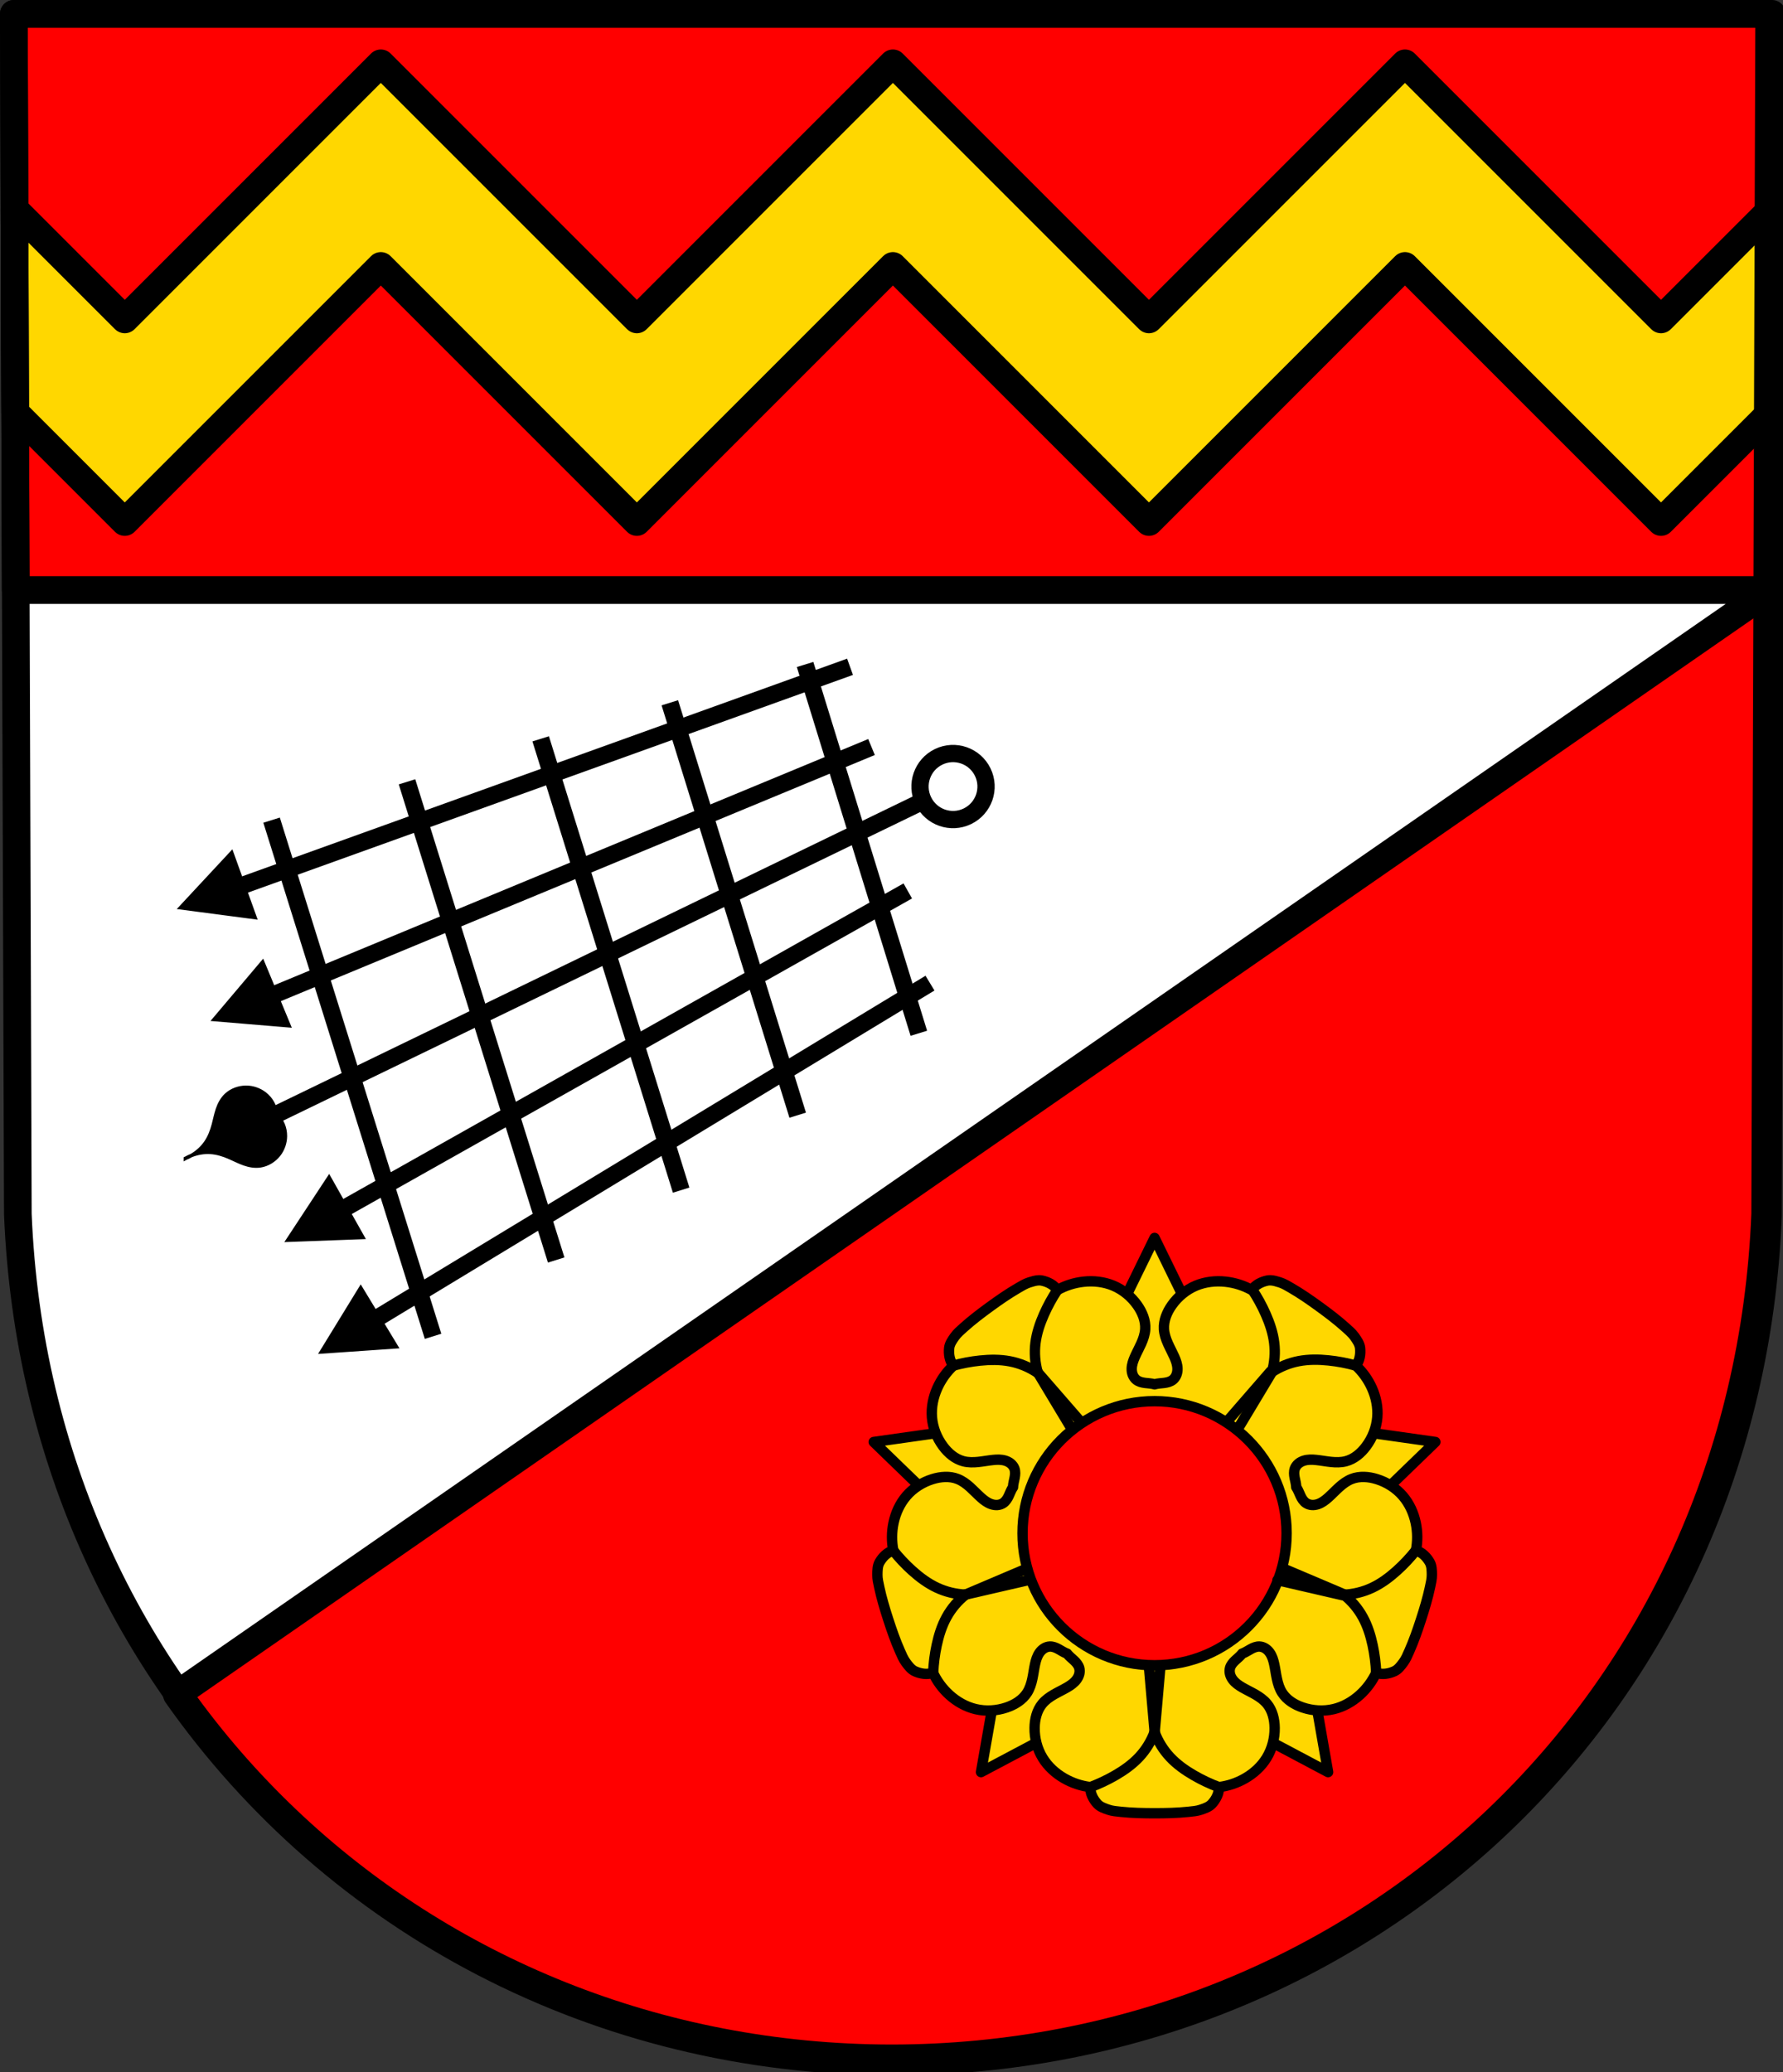 <?xml version="1.0" encoding="UTF-8" standalone="no"?>
<!-- Created with Inkscape (http://www.inkscape.org/) -->

<svg
   xmlns:dc="http://purl.org/dc/elements/1.1/"
   xmlns:cc="http://creativecommons.org/ns#"
   xmlns:rdf="http://www.w3.org/1999/02/22-rdf-syntax-ns#"
   xmlns:svg="http://www.w3.org/2000/svg"
   xmlns="http://www.w3.org/2000/svg"
   xmlns:sodipodi="http://sodipodi.sourceforge.net/DTD/sodipodi-0.dtd"
   xmlns:inkscape="http://www.inkscape.org/namespaces/inkscape"
   width="136.526mm"
   height="158.658mm"
   viewBox="0 0 136.526 158.658"
   version="1.1"
   id="svg1037"
   inkscape:version="0.92.5 (2060ec1f9f, 2020-04-08)"
   sodipodi:docname="DEU Dockweiler COA.svg">
  <rect x="0" y="0" width="136.526" height="158.658" fill="#333333" stroke="none"/>
  <defs
     id="defs1031">
    <inkscape:path-effect
       effect="spiro"
       id="path-effect1697"
       is_visible="true" />
    <inkscape:path-effect
       effect="spiro"
       id="path-effect1661"
       is_visible="true" />
    <inkscape:path-effect
       effect="spiro"
       id="path-effect1657"
       is_visible="true" />
    <inkscape:path-effect
       effect="spiro"
       id="path-effect1208"
       is_visible="true" />
    <inkscape:path-effect
       effect="spiro"
       id="path-effect1208-2"
       is_visible="true" />
    <inkscape:path-effect
       effect="spiro"
       id="path-effect1657-3"
       is_visible="true" />
    <inkscape:path-effect
       effect="spiro"
       id="path-effect1661-9"
       is_visible="true" />
    <inkscape:path-effect
       effect="spiro"
       id="path-effect1661-4"
       is_visible="true" />
    <inkscape:path-effect
       effect="spiro"
       id="path-effect1661-9-4"
       is_visible="true" />
    <inkscape:path-effect
       effect="spiro"
       id="path-effect1697-5"
       is_visible="true" />
    <inkscape:path-effect
       effect="spiro"
       id="path-effect1661-5"
       is_visible="true" />
    <inkscape:path-effect
       effect="spiro"
       id="path-effect1661-9-0"
       is_visible="true" />
    <inkscape:path-effect
       effect="spiro"
       id="path-effect1697-1"
       is_visible="true" />
    <inkscape:path-effect
       effect="spiro"
       id="path-effect1661-4-8"
       is_visible="true" />
    <inkscape:path-effect
       effect="spiro"
       id="path-effect1661-9-4-8"
       is_visible="true" />
    <inkscape:path-effect
       effect="spiro"
       id="path-effect1697-5-6"
       is_visible="true" />
    <inkscape:path-effect
       effect="spiro"
       id="path-effect1661-5-4"
       is_visible="true" />
    <inkscape:path-effect
       effect="spiro"
       id="path-effect1661-9-0-4"
       is_visible="true" />
    <inkscape:path-effect
       effect="spiro"
       id="path-effect1697-1-9"
       is_visible="true" />
    <inkscape:path-effect
       effect="spiro"
       id="path-effect1661-4-8-8"
       is_visible="true" />
    <inkscape:path-effect
       effect="spiro"
       id="path-effect1661-9-4-8-0"
       is_visible="true" />
    <inkscape:path-effect
       effect="spiro"
       id="path-effect1697-5-6-6"
       is_visible="true" />
    <inkscape:path-effect
       effect="spiro"
       id="path-effect1661-0"
       is_visible="true" />
    <inkscape:path-effect
       effect="spiro"
       id="path-effect1661-9-9"
       is_visible="true" />
    <inkscape:path-effect
       effect="spiro"
       id="path-effect1697-6"
       is_visible="true" />
    <inkscape:path-effect
       effect="spiro"
       id="path-effect1661-4-1"
       is_visible="true" />
    <inkscape:path-effect
       effect="spiro"
       id="path-effect1661-9-4-3"
       is_visible="true" />
    <inkscape:path-effect
       effect="spiro"
       id="path-effect1697-5-7"
       is_visible="true" />
    <inkscape:path-effect
       effect="spiro"
       id="path-effect1661-0-2"
       is_visible="true" />
    <inkscape:path-effect
       effect="spiro"
       id="path-effect1661-9-9-8"
       is_visible="true" />
    <inkscape:path-effect
       effect="spiro"
       id="path-effect1697-6-9"
       is_visible="true" />
    <inkscape:path-effect
       effect="spiro"
       id="path-effect1661-4-1-7"
       is_visible="true" />
    <inkscape:path-effect
       effect="spiro"
       id="path-effect1661-9-4-3-7"
       is_visible="true" />
    <inkscape:path-effect
       effect="spiro"
       id="path-effect1697-5-7-4"
       is_visible="true" />
    <inkscape:path-effect
       effect="spiro"
       id="path-effect1697-6-9-3"
       is_visible="true" />
    <inkscape:path-effect
       effect="spiro"
       id="path-effect1661-9-9-8-5"
       is_visible="true" />
    <inkscape:path-effect
       effect="spiro"
       id="path-effect1661-0-2-7"
       is_visible="true" />
    <inkscape:path-effect
       effect="spiro"
       id="path-effect1697-6-8"
       is_visible="true" />
    <inkscape:path-effect
       effect="spiro"
       id="path-effect1661-9-9-2"
       is_visible="true" />
    <inkscape:path-effect
       effect="spiro"
       id="path-effect1661-0-6"
       is_visible="true" />
    <inkscape:path-effect
       effect="spiro"
       id="path-effect1697-1-9-5"
       is_visible="true" />
    <inkscape:path-effect
       effect="spiro"
       id="path-effect1661-9-0-4-3"
       is_visible="true" />
    <inkscape:path-effect
       effect="spiro"
       id="path-effect1661-5-4-5"
       is_visible="true" />
    <inkscape:path-effect
       effect="spiro"
       id="path-effect1697-1-6"
       is_visible="true" />
    <inkscape:path-effect
       effect="spiro"
       id="path-effect1661-9-0-3"
       is_visible="true" />
    <inkscape:path-effect
       effect="spiro"
       id="path-effect1661-5-8"
       is_visible="true" />
    <inkscape:path-effect
       effect="spiro"
       id="path-effect1697-0"
       is_visible="true" />
    <inkscape:path-effect
       effect="spiro"
       id="path-effect1661-9-1"
       is_visible="true" />
    <inkscape:path-effect
       effect="spiro"
       id="path-effect1661-08"
       is_visible="true" />
    <inkscape:path-effect
       effect="spiro"
       id="path-effect1697-0-1"
       is_visible="true" />
    <inkscape:path-effect
       effect="spiro"
       id="path-effect1697-0-1-2"
       is_visible="true" />
    <inkscape:path-effect
       effect="spiro"
       id="path-effect1697-6-8-5"
       is_visible="true" />
    <inkscape:path-effect
       effect="spiro"
       id="path-effect1697-6-8-5-0"
       is_visible="true" />
    <inkscape:path-effect
       effect="spiro"
       id="path-effect1697-6-9-3-3"
       is_visible="true" />
    <inkscape:path-effect
       effect="spiro"
       id="path-effect1697-6-9-3-3-8"
       is_visible="true" />
    <inkscape:path-effect
       effect="spiro"
       id="path-effect1697-1-6-5"
       is_visible="true" />
    <inkscape:path-effect
       effect="spiro"
       id="path-effect1697-1-6-5-8"
       is_visible="true" />
    <inkscape:path-effect
       effect="spiro"
       id="path-effect1697-1-9-5-0"
       is_visible="true" />
    <inkscape:path-effect
       effect="spiro"
       id="path-effect1697-1-9-5-02"
       is_visible="true" />
  </defs>
  <sodipodi:namedview
     id="base"
     pagecolor="#ffffff"
     bordercolor="#666666"
     borderopacity="1.0"
     inkscape:pageopacity="0.0"
     inkscape:pageshadow="2"
     inkscape:zoom="1.3224364"
     inkscape:cx="258.00197"
     inkscape:cy="299.82538"
     inkscape:document-units="mm"
     inkscape:current-layer="layer1"
     showgrid="false"
     inkscape:snap-nodes="false"
     inkscape:window-width="1920"
     inkscape:window-height="1046"
     inkscape:window-x="-11"
     inkscape:window-y="-11"
     inkscape:window-maximized="1"
     fit-margin-top="0"
     fit-margin-left="0"
     fit-margin-right="0"
     fit-margin-bottom="0"
     inkscape:snap-midpoints="true"
     inkscape:snap-smooth-nodes="true"
     inkscape:object-paths="false"
     inkscape:snap-center="true"
     inkscape:snap-object-midpoints="true"
     inkscape:snap-global="true"
     showguides="false"
     inkscape:object-nodes="true" />
  <g
     inkscape:label="Ebene 1"
     inkscape:groupmode="layer"
     id="layer1"
     transform="translate(49.278,-110.206)">
    <path
       style="fill:#ffffff;fill-rule:evenodd;stroke:none;stroke-width:2.117;stroke-linecap:round;stroke-linejoin:round;stroke-miterlimit:4;stroke-dasharray:none;stroke-opacity:1"
       inkscape:connector-curvature="0"
       d="m 86.189,111.264 -0.307,91.893 c -1.496,37.541 -31.053,64.627 -66.897,64.648 -35.812,-0.046 -65.38,-27.143 -66.897,-64.648 l -0.307,-91.893 h 67.203 z"
       id="path10563-0-6-2-9-0"
       sodipodi:nodetypes="ccccccc" />
    <path
       style="opacity:1;fill:#ff0000;fill-opacity:1;fill-rule:evenodd;stroke:#000000;stroke-width:8;stroke-linecap:round;stroke-linejoin:round;stroke-miterlimit:4;stroke-dasharray:none;stroke-opacity:1;paint-order:markers fill stroke"
       d="M 4 4 L 4.557 170.473 L 511.447 170.473 L 512.004 4 L 257.996 4 L 4 4 z M 511.447 170.473 L 51.098 489.58 C 97.047 554.958 172.849 595.541 258.002 595.65 C 393.477 595.571 505.188 493.198 510.842 351.311 L 511.447 170.473 z "
       transform="matrix(0.265,0,0,0.265,-49.278,110.206)"
       id="rect873" />
    <path
       style="opacity:1;fill:#ffd700;fill-opacity:1;fill-rule:evenodd;stroke:#000000;stroke-width:8;stroke-linecap:round;stroke-linejoin:round;stroke-miterlimit:4;stroke-dasharray:none;stroke-opacity:1;paint-order:markers fill stroke"
       d="M 110.037 18.297 L 80.764 47.568 L 36.053 92.279 L 4.189 60.414 L 4.385 119.152 L 6.783 121.551 L 36.053 150.824 L 65.326 121.551 L 110.037 76.84 L 184.02 150.824 L 213.289 121.551 L 258.002 76.84 L 331.982 150.824 L 361.256 121.551 L 405.965 76.84 L 479.947 150.824 L 509.219 121.551 L 511.619 119.15 L 511.814 60.412 L 479.947 92.279 L 435.236 47.568 L 405.965 18.297 L 376.693 47.568 L 331.982 92.279 L 287.271 47.568 L 258.002 18.297 L 228.729 47.568 L 184.02 92.279 L 139.307 47.568 L 110.037 18.297 z "
       transform="matrix(0.265,0,0,0.265,-49.278,110.206)"
       id="rect924" />
    <path
       style="fill:none;fill-rule:evenodd;stroke:#000000;stroke-width:2.117;stroke-linecap:round;stroke-linejoin:round;stroke-miterlimit:4;stroke-dasharray:none;stroke-opacity:1"
       inkscape:connector-curvature="0"
       d="m 86.189,111.264 -0.307,91.893 c -1.496,37.541 -31.053,64.627 -66.897,64.648 -35.812,-0.046 -65.38,-27.143 -66.897,-64.648 l -0.307,-91.893 h 67.203 z"
       id="path10563-0-6-2-9"
       sodipodi:nodetypes="ccccccc" />
    <path
       style="fill:none;stroke:#000000;stroke-width:1.323;stroke-linecap:butt;stroke-linejoin:miter;stroke-miterlimit:4;stroke-dasharray:none;stroke-opacity:1"
       d="m 12.368,161.082 8.71,28.237"
       id="path1019-8"
       inkscape:connector-curvature="0" />
    <path
       style="fill:none;stroke:#000000;stroke-width:1.323;stroke-linecap:butt;stroke-linejoin:miter;stroke-miterlimit:4;stroke-dasharray:none;stroke-opacity:1"
       d="m 2.012,164.015 9.79,31.575"
       id="path1019-4-8"
       inkscape:connector-curvature="0" />
    <path
       style="fill:none;stroke:#000000;stroke-width:1.323;stroke-linecap:butt;stroke-linejoin:miter;stroke-miterlimit:4;stroke-dasharray:none;stroke-opacity:1"
       d="M -7.877,166.775 2.878,201.329"
       id="path1019-4-0-0"
       inkscape:connector-curvature="0" />
    <path
       style="fill:#000000;stroke:#000000;stroke-width:1.323;stroke-linecap:butt;stroke-linejoin:miter;stroke-miterlimit:4;stroke-dasharray:none;stroke-opacity:1"
       d="m -18.113,170.066 11.422,36.612"
       id="path1019-4-2-8"
       inkscape:connector-curvature="0" />
    <path
       style="fill:#000000;stroke:#000000;stroke-width:1.323;stroke-linecap:butt;stroke-linejoin:miter;stroke-miterlimit:4;stroke-dasharray:none;stroke-opacity:1"
       d="m -28.482,173.001 12.364,39.52"
       id="path1019-4-4-4"
       inkscape:connector-curvature="0" />
    <path
       style="fill:none;stroke:#000000;stroke-width:1.323;stroke-linecap:butt;stroke-linejoin:round;stroke-miterlimit:4;stroke-dasharray:none;stroke-opacity:1"
       d="M 17.454,167.402 -29.448,186.838"
       id="path1078-0"
       inkscape:connector-curvature="0" />
    <path
       inkscape:connector-curvature="0"
       style="fill:#000000;stroke:#000000;stroke-width:0.265px;stroke-linecap:butt;stroke-linejoin:miter;stroke-opacity:1"
       d="m -32.893,188.266 5.755,0.48 -1.013,-2.445 -1.013,-2.445 z"
       id="path1080-3" />
    <path
       style="fill:none;stroke:#000000;stroke-width:1.323;stroke-linecap:butt;stroke-linejoin:round;stroke-miterlimit:4;stroke-dasharray:none;stroke-opacity:1"
       d="m 20.231,178.421 -44.236,24.914"
       id="path1078-5-1"
       inkscape:connector-curvature="0" />
    <path
       inkscape:connector-curvature="0"
       style="fill:#000000;stroke:#000000;stroke-width:0.265px;stroke-linecap:butt;stroke-linejoin:miter;stroke-opacity:1"
       d="m -27.254,205.166 5.771,-0.213 -1.299,-2.306 -1.299,-2.306 z"
       id="path1080-2-1" />
    <path
       style="fill:none;stroke:#000000;stroke-width:1.323;stroke-linecap:butt;stroke-linejoin:round;stroke-miterlimit:4;stroke-dasharray:none;stroke-opacity:1"
       d="m 21.932,185.479 -43.42,26.31"
       id="path1078-6-2"
       inkscape:connector-curvature="0" />
    <path
       inkscape:connector-curvature="0"
       style="fill:#000000;stroke:#000000;stroke-width:0.265px;stroke-linecap:butt;stroke-linejoin:miter;stroke-opacity:1"
       d="m -24.677,213.721 5.761,-0.397 -1.371,-2.263 -1.371,-2.263 z"
       id="path1080-4-8" />
    <path
       style="fill:none;stroke:#000000;stroke-width:1.323;stroke-linecap:butt;stroke-linejoin:round;stroke-miterlimit:4;stroke-dasharray:none;stroke-opacity:1"
       d="M 15.81,161.259 -31.961,178.447"
       id="path1078-7-2"
       inkscape:connector-curvature="0" />
    <path
       inkscape:connector-curvature="0"
       style="fill:#000000;stroke:#000000;stroke-width:0.265px;stroke-linecap:butt;stroke-linejoin:miter;stroke-opacity:1"
       d="m -35.47,179.71 5.726,0.752 -0.896,-2.49 -0.896,-2.49 z"
       id="path1080-20-5" />
    <path
       sodipodi:nodetypes="cc"
       style="fill:none;stroke:#000000;stroke-width:1.323;stroke-linecap:butt;stroke-linejoin:round;stroke-miterlimit:4;stroke-dasharray:none;stroke-opacity:1"
       d="m 21.423,171.53 -51.882,25.131"
       id="path1078-69-0"
       inkscape:connector-curvature="0" />
    <path
       style="fill:#000000;stroke:#000000;stroke-width:0.265px;stroke-linecap:butt;stroke-linejoin:miter;stroke-opacity:1"
       d="m -35.082,198.9 c 0.156,-0.062 0.308,-0.136 0.453,-0.22 6.89e-4,-3.9e-4 9.17e-4,-4e-4 0.002,-8.8e-4 -0.157,0.062 -0.309,0.136 -0.455,0.221 z m 0.455,-0.221 0.002,-8.7e-4 c 0.467,-0.185 0.972,-0.27 1.457,-0.24 0.511,0.032 0.991,0.187 1.44,0.381 0.38,0.164 0.744,0.358 1.138,0.496 0.395,0.138 0.83,0.22 1.268,0.15 0.542,-0.086 1.052,-0.406 1.389,-0.829 0.336,-0.423 0.504,-0.941 0.509,-1.438 0.006,-0.631 -0.247,-1.236 -0.698,-1.669 -0.06,-0.622 -0.378,-1.196 -0.877,-1.583 -0.394,-0.305 -0.903,-0.494 -1.444,-0.493 -0.541,0.002 -1.108,0.204 -1.511,0.576 -0.326,0.301 -0.532,0.693 -0.668,1.088 -0.136,0.395 -0.21,0.8 -0.317,1.2 -0.126,0.473 -0.302,0.946 -0.594,1.367 -0.277,0.4 -0.657,0.744 -1.093,0.995 z"
       id="path1206-9"
       inkscape:connector-curvature="0" />
    <circle
       style="opacity:1;fill:none;fill-opacity:1;fill-rule:evenodd;stroke:#000000;stroke-width:1.323;stroke-linecap:butt;stroke-linejoin:round;stroke-miterlimit:4;stroke-dasharray:none;stroke-opacity:1;paint-order:markers fill stroke"
       id="path1233-2"
       cx="-163.713"
       cy="-52.967"
       r="2.528"
       transform="rotate(-115.844)" />
    <path
       inkscape:connector-curvature="0"
       style="fill:#ffd700;stroke:#000000;stroke-width:0.794;stroke-linecap:round;stroke-linejoin:round;stroke-miterlimit:4;stroke-dasharray:none;stroke-opacity:1;fill-opacity:1"
       d="m 39.128,204.988 -5.588,11.427 5.588,1.072 5.588,-1.072 z m -8.909,13.839 -12.594,1.785 9.141,8.845 2.747,-4.984 z m 17.817,0 0.706,5.646 2.747,4.984 9.141,-8.845 z m -20.002,14.532 -2.195,12.529 11.238,-5.96 -3.891,-4.152 z m 22.187,0 -5.151,2.417 -3.891,4.152 11.237,5.96 z"
       id="path1542-4" />
    <path
       inkscape:connector-curvature="0"
       style="fill:#ffd700;stroke:#000000;stroke-width:0.794;stroke-linecap:round;stroke-linejoin:round;stroke-miterlimit:4;stroke-dasharray:none;stroke-opacity:1;fill-opacity:1"
       d="m 47.998,208.234 c -0.08,-0.002 -0.16,0.003 -0.239,0.02 -0.453,0.093 -0.921,0.325 -1.185,0.723 -0.619,-0.343 -1.307,-0.561 -2.011,-0.637 -0.765,-0.083 -1.554,0.005 -2.264,0.301 -0.74,0.309 -1.382,0.841 -1.845,1.496 -0.38,0.536 -0.646,1.179 -0.607,1.835 0.023,0.381 0.147,0.749 0.302,1.097 0.154,0.349 0.339,0.683 0.494,1.031 0.128,0.29 0.236,0.597 0.239,0.914 0.002,0.159 -0.024,0.318 -0.083,0.465 -0.059,0.147 -0.154,0.281 -0.279,0.379 -0.186,0.145 -0.426,0.203 -0.66,0.233 -0.234,0.03 -0.473,0.035 -0.701,0.097 -0.01,0.003 -0.019,0.007 -0.029,0.01 -0.01,-0.003 -0.019,-0.007 -0.029,-0.01 -0.228,-0.062 -0.467,-0.068 -0.701,-0.097 -0.234,-0.03 -0.474,-0.087 -0.66,-0.233 -0.125,-0.098 -0.219,-0.232 -0.279,-0.379 -0.059,-0.147 -0.085,-0.307 -0.083,-0.465 0.003,-0.317 0.111,-0.624 0.239,-0.914 0.154,-0.349 0.339,-0.683 0.494,-1.031 0.154,-0.349 0.279,-0.717 0.302,-1.097 0.039,-0.656 -0.228,-1.299 -0.607,-1.835 -0.464,-0.655 -1.105,-1.187 -1.845,-1.496 -0.71,-0.296 -1.5,-0.384 -2.264,-0.301 -0.704,0.076 -1.392,0.294 -2.011,0.637 -0.264,-0.398 -0.732,-0.63 -1.185,-0.723 -0.079,-0.016 -0.159,-0.021 -0.239,-0.019 -0.241,0.007 -0.487,0.084 -0.717,0.156 -0.31,0.097 -0.591,0.271 -0.872,0.434 -0.743,0.43 -1.45,0.921 -2.145,1.426 -0.695,0.505 -1.381,1.026 -2.02,1.6 -0.241,0.217 -0.494,0.43 -0.682,0.695 -0.186,0.263 -0.39,0.548 -0.425,0.868 -0.051,0.46 0.024,0.976 0.321,1.35 -0.518,0.483 -0.937,1.07 -1.227,1.716 -0.315,0.702 -0.475,1.48 -0.413,2.246 0.065,0.8 0.373,1.574 0.853,2.217 0.392,0.527 0.921,0.98 1.557,1.145 0.369,0.096 0.758,0.091 1.137,0.052 0.379,-0.039 0.754,-0.113 1.133,-0.151 0.316,-0.032 0.64,-0.04 0.943,0.055 0.151,0.048 0.296,0.121 0.417,0.223 0.121,0.102 0.219,0.233 0.274,0.382 0.081,0.222 0.061,0.468 0.017,0.7 -0.044,0.232 -0.112,0.461 -0.124,0.697 -5.29e-4,0.009 7.94e-4,0.018 5.29e-4,0.026 -0.006,0.008 -0.013,0.015 -0.018,0.024 -0.129,0.198 -0.208,0.423 -0.309,0.637 -0.101,0.214 -0.229,0.424 -0.425,0.556 -0.132,0.088 -0.288,0.137 -0.446,0.148 -0.158,0.011 -0.318,-0.014 -0.468,-0.065 -0.301,-0.101 -0.559,-0.299 -0.795,-0.511 -0.284,-0.254 -0.545,-0.534 -0.828,-0.789 -0.284,-0.255 -0.595,-0.486 -0.95,-0.626 -0.611,-0.24 -1.306,-0.184 -1.933,0.011 -0.766,0.238 -1.471,0.684 -1.993,1.292 -0.501,0.584 -0.828,1.307 -0.986,2.06 -0.145,0.693 -0.151,1.415 -0.016,2.109 -0.46,0.128 -0.825,0.501 -1.054,0.903 -0.159,0.28 -0.161,0.63 -0.165,0.952 -0.004,0.325 0.075,0.645 0.143,0.963 0.179,0.84 0.428,1.665 0.693,2.482 0.265,0.817 0.548,1.63 0.897,2.415 0.132,0.297 0.257,0.603 0.451,0.863 0.193,0.258 0.4,0.54 0.694,0.673 0.421,0.191 0.936,0.279 1.383,0.112 0.299,0.641 0.728,1.222 1.253,1.697 0.57,0.516 1.261,0.909 2.009,1.087 0.781,0.185 1.612,0.132 2.372,-0.126 0.622,-0.211 1.216,-0.574 1.57,-1.127 0.205,-0.321 0.321,-0.692 0.4,-1.065 0.08,-0.373 0.126,-0.752 0.207,-1.124 0.067,-0.31 0.16,-0.622 0.344,-0.88 0.092,-0.129 0.206,-0.244 0.341,-0.328 0.135,-0.084 0.29,-0.136 0.448,-0.142 0.236,-0.008 0.464,0.087 0.671,0.201 0.207,0.114 0.404,0.249 0.625,0.333 0.009,0.003 0.017,0.005 0.026,0.008 0.007,0.009 0.013,0.019 0.02,0.028 0.148,0.184 0.338,0.329 0.51,0.491 0.172,0.162 0.332,0.349 0.397,0.576 0.043,0.152 0.042,0.316 0.003,0.47 -0.038,0.154 -0.112,0.298 -0.206,0.425 -0.189,0.255 -0.457,0.44 -0.731,0.599 -0.33,0.192 -0.676,0.353 -1.006,0.544 -0.33,0.191 -0.647,0.416 -0.889,0.71 -0.417,0.507 -0.579,1.185 -0.587,1.841 -0.01,0.802 0.196,1.61 0.613,2.295 0.4,0.657 0.987,1.192 1.655,1.575 0.614,0.352 1.299,0.581 2.001,0.667 -0.02,0.477 0.222,0.939 0.534,1.281 0.217,0.238 0.549,0.348 0.854,0.452 0.307,0.104 0.637,0.128 0.96,0.162 0.854,0.089 1.715,0.107 2.574,0.107 0.859,0 1.72,-0.018 2.574,-0.107 0.323,-0.034 0.653,-0.058 0.96,-0.162 0.305,-0.103 0.637,-0.214 0.854,-0.452 0.312,-0.342 0.554,-0.804 0.534,-1.281 0.703,-0.086 1.387,-0.315 2.001,-0.667 0.667,-0.383 1.254,-0.918 1.655,-1.575 0.418,-0.685 0.623,-1.493 0.613,-2.295 -0.008,-0.657 -0.17,-1.334 -0.587,-1.841 -0.242,-0.294 -0.559,-0.519 -0.889,-0.71 -0.33,-0.191 -0.676,-0.353 -1.006,-0.544 -0.274,-0.159 -0.542,-0.344 -0.731,-0.599 -0.095,-0.127 -0.168,-0.271 -0.207,-0.425 -0.038,-0.154 -0.04,-0.318 0.003,-0.47 0.065,-0.227 0.226,-0.414 0.398,-0.576 0.172,-0.162 0.361,-0.307 0.51,-0.491 0.007,-0.009 0.013,-0.019 0.02,-0.028 0.009,-0.003 0.017,-0.005 0.026,-0.008 0.221,-0.084 0.418,-0.219 0.625,-0.333 0.207,-0.114 0.435,-0.208 0.671,-0.201 0.158,0.006 0.313,0.058 0.448,0.142 0.135,0.084 0.249,0.199 0.341,0.328 0.184,0.259 0.277,0.57 0.344,0.88 0.08,0.373 0.127,0.752 0.207,1.124 0.08,0.373 0.195,0.744 0.4,1.065 0.354,0.553 0.948,0.917 1.57,1.127 0.76,0.257 1.591,0.311 2.372,0.126 0.749,-0.178 1.439,-0.571 2.009,-1.087 0.525,-0.475 0.953,-1.056 1.253,-1.697 0.448,0.167 0.962,0.079 1.383,-0.112 0.293,-0.133 0.501,-0.415 0.693,-0.673 0.194,-0.26 0.319,-0.566 0.451,-0.863 0.349,-0.785 0.632,-1.598 0.897,-2.415 0.265,-0.817 0.515,-1.642 0.693,-2.482 0.068,-0.317 0.147,-0.638 0.143,-0.963 -0.004,-0.322 -0.006,-0.672 -0.165,-0.952 -0.229,-0.402 -0.594,-0.775 -1.054,-0.903 0.135,-0.695 0.129,-1.417 -0.016,-2.109 -0.158,-0.753 -0.485,-1.477 -0.986,-2.06 -0.523,-0.609 -1.227,-1.054 -1.993,-1.292 -0.627,-0.195 -1.321,-0.251 -1.933,-0.011 -0.355,0.139 -0.666,0.372 -0.95,0.626 -0.284,0.255 -0.544,0.534 -0.828,0.788 -0.236,0.212 -0.495,0.409 -0.795,0.511 -0.15,0.051 -0.31,0.076 -0.468,0.065 -0.158,-0.011 -0.315,-0.06 -0.446,-0.148 -0.196,-0.132 -0.325,-0.342 -0.425,-0.556 -0.101,-0.214 -0.18,-0.439 -0.309,-0.637 -0.005,-0.008 -0.012,-0.015 -0.018,-0.024 -2.65e-4,-0.009 0.001,-0.018 5.29e-4,-0.026 -0.012,-0.236 -0.079,-0.465 -0.124,-0.697 -0.044,-0.232 -0.064,-0.478 0.017,-0.7 0.055,-0.149 0.152,-0.28 0.274,-0.382 0.121,-0.102 0.266,-0.175 0.417,-0.223 0.303,-0.095 0.628,-0.088 0.943,-0.055 0.379,0.039 0.755,0.112 1.134,0.151 0.379,0.039 0.767,0.044 1.136,-0.052 0.636,-0.165 1.165,-0.618 1.557,-1.145 0.48,-0.643 0.788,-1.417 0.853,-2.217 0.062,-0.767 -0.098,-1.544 -0.413,-2.246 -0.29,-0.646 -0.709,-1.233 -1.227,-1.716 0.297,-0.374 0.372,-0.891 0.321,-1.35 -0.036,-0.32 -0.239,-0.605 -0.425,-0.868 -0.187,-0.265 -0.44,-0.478 -0.682,-0.695 -0.638,-0.574 -1.325,-1.095 -2.02,-1.6 -0.695,-0.505 -1.402,-0.996 -2.145,-1.426 -0.281,-0.162 -0.562,-0.337 -0.872,-0.434 -0.231,-0.072 -0.476,-0.15 -0.717,-0.157 z m -14.811,11.186 c 0.943,1.143 2.4,1.846 3.881,1.872 0.705,0.012 1.409,-0.128 2.06,-0.398 0.651,0.27 1.355,0.411 2.06,0.398 1.482,-0.026 2.939,-0.728 3.881,-1.872 -0.796,1.25 -1.015,2.853 -0.581,4.27 0.206,0.674 0.557,1.301 1.015,1.836 -0.055,0.701 0.028,1.413 0.257,2.078 0.483,1.401 1.601,2.569 2.98,3.112 -1.435,-0.371 -3.026,-0.083 -4.24,0.767 -0.578,0.405 -1.066,0.934 -1.434,1.536 -0.685,0.164 -1.336,0.465 -1.899,0.888 -1.184,0.892 -1.949,2.316 -2.04,3.796 -0.091,-1.479 -0.856,-2.904 -2.04,-3.796 -0.562,-0.424 -1.214,-0.723 -1.898,-0.887 -0.368,-0.603 -0.856,-1.132 -1.435,-1.537 -1.214,-0.85 -2.805,-1.138 -4.24,-0.767 1.379,-0.543 2.497,-1.711 2.98,-3.112 0.229,-0.665 0.312,-1.377 0.257,-2.078 0.458,-0.535 0.809,-1.162 1.015,-1.836 0.433,-1.417 0.215,-3.02 -0.581,-4.27 z"
       id="path1655-3" />
    <path
       inkscape:original-d="m -99.75531,242.81832 c 2.54e-4,-1.70608 2.44e-4,-3.41189 -3.4e-5,-5.11745"
       inkscape:path-effect="#path-effect1697-1-6-5-8"
       inkscape:connector-curvature="0"
       id="path1695-6-6-1-3"
       d="m -99.755,242.818 -3.4e-5,-5.117"
       style="fill:#000000;fill-opacity:1;stroke:#000000;stroke-width:0.794;stroke-linecap:round;stroke-linejoin:round;stroke-miterlimit:4;stroke-dasharray:none;stroke-opacity:1"
       transform="rotate(76.995,-30.94,315.763)"
       inkscape:transform-center-x="-2.4930976"
       inkscape:transform-center-y="-0.57580334" />
    <path
       inkscape:original-d="m -99.75531,242.81832 c 2.54e-4,-1.70608 2.44e-4,-3.41189 -3.4e-5,-5.11745"
       inkscape:path-effect="#path-effect1697-6-9-3-3-8"
       inkscape:connector-curvature="0"
       id="path1695-4-7-6-4-7"
       d="m -99.755,242.818 -3.4e-5,-5.117"
       style="fill:none;fill-opacity:1;stroke:#000000;stroke-width:0.794;stroke-linecap:round;stroke-linejoin:round;stroke-miterlimit:4;stroke-dasharray:none;stroke-opacity:1"
       transform="matrix(0.755,0.656,0.656,-0.755,-35.961,463.976)"
       inkscape:transform-center-x="1.6788482"
       inkscape:transform-center-y="1.9309241" />
    <path
       inkscape:original-d="m -99.75531,242.81832 c 2.54e-4,-1.70608 2.44e-4,-3.41189 -3.4e-5,-5.11745"
       inkscape:path-effect="#path-effect1697-6-9-3-3"
       inkscape:connector-curvature="0"
       id="path1695-4-7-6-4"
       d="m -99.755,242.818 -3.4e-5,-5.117"
       style="fill:none;fill-opacity:1;stroke:#000000;stroke-width:0.794;stroke-linecap:round;stroke-linejoin:round;stroke-miterlimit:4;stroke-dasharray:none;stroke-opacity:1"
       transform="matrix(0.857,0.515,0.515,-0.857,8.518,474.793)"
       inkscape:transform-center-x="1.3179015"
       inkscape:transform-center-y="2.1932019" />
    <path
       inkscape:original-d="m -99.75531,242.81832 c 2.54e-4,-1.70608 2.44e-4,-3.41189 -3.4e-5,-5.11745"
       inkscape:path-effect="#path-effect1697-6-8-5-0"
       inkscape:connector-curvature="0"
       id="path1695-4-2-4-4"
       d="m -99.755,242.818 -3.4e-5,-5.117"
       style="fill:#ffd700;fill-opacity:1;stroke:#000000;stroke-width:0.794;stroke-linecap:round;stroke-linejoin:round;stroke-miterlimit:4;stroke-dasharray:none;stroke-opacity:1"
       transform="rotate(138.998,-29.64,253.341)"
       inkscape:transform-center-x="-1.6787483"
       inkscape:transform-center-y="1.9310308" />
    <path
       inkscape:original-d="m -99.75531,242.81832 c 2.54e-4,-1.70608 2.44e-4,-3.41189 -3.4e-5,-5.11745"
       inkscape:path-effect="#path-effect1697-0-1"
       inkscape:connector-curvature="0"
       id="path1695-2-4"
       d="m -99.755,242.818 -3.4e-5,-5.117"
       style="fill:#ffd700;fill-opacity:1;stroke:#000000;stroke-width:0.794;stroke-linecap:round;stroke-linejoin:round;stroke-miterlimit:4;stroke-dasharray:none;stroke-opacity:1"
       transform="rotate(-4.999,-30.28,-1348.06)"
       inkscape:transform-center-x="0.22296108"
       inkscape:transform-center-y="-2.5489922" />
    <path
       inkscape:original-d="m -99.75531,242.81832 c 2.54e-4,-1.70608 2.44e-4,-3.41189 -3.4e-5,-5.11745"
       inkscape:path-effect="#path-effect1697-0-1-2"
       inkscape:connector-curvature="0"
       id="path1695-2-4-1"
       d="m -99.755,242.818 -3.4e-5,-5.117"
       style="fill:#ffd700;fill-opacity:1;stroke:#000000;stroke-width:0.794;stroke-linecap:round;stroke-linejoin:round;stroke-miterlimit:4;stroke-dasharray:none;stroke-opacity:1"
       transform="matrix(-0.996,-0.087,-0.087,0.996,-39.09,-7.766)"
       inkscape:transform-center-x="-0.22296148"
       inkscape:transform-center-y="-2.5489921" />
    <path
       sodipodi:nodetypes="caac"
       inkscape:original-d="m -104.67749,247.03464 c 0.62293,-0.28491 1.31644,-0.5389 1.92136,-0.9073 0.65035,-0.39606 1.30369,-0.82304 1.81462,-1.38765 0.50502,-0.5581 0.83065,-1.25449 1.1862,-1.92137"
       inkscape:path-effect="#path-effect1661-08"
       inkscape:connector-curvature="0"
       id="path1659-76"
       d="m -104.677,247.035 c 0.664,-0.248 1.308,-0.552 1.921,-0.907 0.661,-0.383 1.292,-0.83 1.815,-1.388 0.518,-0.553 0.924,-1.21 1.186,-1.921"
       style="fill:#ffd700;stroke:#000000;stroke-width:0.794;stroke-linecap:round;stroke-linejoin:round;stroke-miterlimit:4;stroke-dasharray:none;stroke-opacity:1;fill-opacity:1"
       transform="translate(138.883,0.003)" />
    <path
       sodipodi:nodetypes="caac"
       inkscape:original-d="m -104.67749,247.03464 c 0.62293,-0.28491 1.31644,-0.5389 1.92136,-0.9073 0.65035,-0.39606 1.30369,-0.82304 1.81462,-1.38765 0.50502,-0.5581 0.83065,-1.25449 1.1862,-1.92137"
       inkscape:path-effect="#path-effect1661-9-1"
       inkscape:connector-curvature="0"
       id="path1659-7-6"
       d="m -104.677,247.035 c 0.664,-0.248 1.308,-0.552 1.921,-0.907 0.661,-0.383 1.292,-0.83 1.815,-1.388 0.518,-0.553 0.924,-1.21 1.186,-1.921"
       style="fill:#ffd700;stroke:#000000;stroke-width:0.794;stroke-linecap:round;stroke-linejoin:round;stroke-miterlimit:4;stroke-dasharray:none;stroke-opacity:1;fill-opacity:1"
       transform="matrix(-1,0,0,1,-60.627,0.003)" />
    <path
       sodipodi:nodetypes="caac"
       inkscape:original-d="m -104.67749,247.03464 c 0.62293,-0.28491 1.31644,-0.5389 1.92136,-0.9073 0.65035,-0.39606 1.30369,-0.82304 1.81462,-1.38765 0.50502,-0.5581 0.83065,-1.25449 1.1862,-1.92137"
       inkscape:path-effect="#path-effect1661-5-8"
       inkscape:connector-curvature="0"
       id="path1659-89-9"
       d="m -104.677,247.035 c 0.664,-0.248 1.308,-0.552 1.921,-0.907 0.661,-0.383 1.292,-0.83 1.815,-1.388 0.518,-0.553 0.924,-1.21 1.186,-1.921"
       style="fill:#ffd700;stroke:#000000;stroke-width:0.794;stroke-linecap:round;stroke-linejoin:round;stroke-miterlimit:4;stroke-dasharray:none;stroke-opacity:1;fill-opacity:1"
       transform="rotate(72.002,-30.314,323.169)" />
    <path
       sodipodi:nodetypes="caac"
       inkscape:original-d="m -104.67749,247.03464 c 0.62293,-0.28491 1.31644,-0.5389 1.92136,-0.9073 0.65035,-0.39606 1.30369,-0.82304 1.81462,-1.38765 0.50502,-0.5581 0.83065,-1.25449 1.1862,-1.92137"
       inkscape:path-effect="#path-effect1661-9-0-3"
       inkscape:connector-curvature="0"
       id="path1659-7-8-0"
       d="m -104.677,247.035 c 0.664,-0.248 1.308,-0.552 1.921,-0.907 0.661,-0.383 1.292,-0.83 1.815,-1.388 0.518,-0.553 0.924,-1.21 1.186,-1.921"
       style="fill:#ffd700;stroke:#000000;stroke-width:0.794;stroke-linecap:round;stroke-linejoin:round;stroke-miterlimit:4;stroke-dasharray:none;stroke-opacity:1;fill-opacity:1"
       transform="matrix(-0.309,-0.951,-0.951,0.309,224.762,62.397)" />
    <path
       sodipodi:nodetypes="caac"
       inkscape:original-d="m -104.67749,247.03464 c 0.62293,-0.28491 1.31644,-0.5389 1.92136,-0.9073 0.65035,-0.39606 1.30369,-0.82304 1.81462,-1.38765 0.50502,-0.5581 0.83065,-1.25449 1.1862,-1.92137"
       inkscape:path-effect="#path-effect1661-5-4-5"
       inkscape:connector-curvature="0"
       id="path1659-89-3-0"
       d="m -104.677,247.035 c 0.664,-0.248 1.308,-0.552 1.921,-0.907 0.661,-0.383 1.292,-0.83 1.815,-1.388 0.518,-0.553 0.924,-1.21 1.186,-1.921"
       style="fill:#ffd700;stroke:#000000;stroke-width:0.794;stroke-linecap:round;stroke-linejoin:round;stroke-miterlimit:4;stroke-dasharray:none;stroke-opacity:1;fill-opacity:1"
       transform="matrix(-0.309,0.951,0.951,0.309,-208.152,252.145)" />
    <path
       sodipodi:nodetypes="caac"
       inkscape:original-d="m -104.67749,247.03464 c 0.62293,-0.28491 1.31644,-0.5389 1.92136,-0.9073 0.65035,-0.39606 1.30369,-0.82304 1.81462,-1.38765 0.50502,-0.5581 0.83065,-1.25449 1.1862,-1.92137"
       inkscape:path-effect="#path-effect1661-9-0-4-3"
       inkscape:connector-curvature="0"
       id="path1659-7-8-1-4"
       d="m -104.677,247.035 c 0.664,-0.248 1.308,-0.552 1.921,-0.907 0.661,-0.383 1.292,-0.83 1.815,-1.388 0.518,-0.553 0.924,-1.21 1.186,-1.921"
       style="fill:#ffd700;stroke:#000000;stroke-width:0.794;stroke-linecap:round;stroke-linejoin:round;stroke-miterlimit:4;stroke-dasharray:none;stroke-opacity:1;fill-opacity:1"
       transform="rotate(-72.002,-30.314,132.019)" />
    <path
       inkscape:original-d="m -99.75531,242.81832 c 2.54e-4,-1.70608 2.44e-4,-3.41189 -3.4e-5,-5.11745"
       inkscape:path-effect="#path-effect1697-1-9-5"
       inkscape:connector-curvature="0"
       id="path1695-6-3-5"
       d="m -99.755,242.818 -3.4e-5,-5.117"
       style="fill:#ffd700;stroke:#000000;stroke-width:0.794;stroke-linecap:round;stroke-linejoin:round;stroke-miterlimit:4;stroke-dasharray:none;stroke-opacity:1;fill-opacity:1"
       transform="matrix(-0.309,0.951,0.951,0.309,-208.152,252.145)" />
    <path
       inkscape:original-d="m -99.75531,242.81832 c 2.54e-4,-1.70608 2.44e-4,-3.41189 -3.4e-5,-5.11745"
       inkscape:path-effect="#path-effect1697-6-8-5"
       inkscape:connector-curvature="0"
       id="path1695-4-2-4"
       d="m -99.755,242.818 -3.4e-5,-5.117"
       style="fill:none;fill-opacity:1;stroke:#000000;stroke-width:0.794;stroke-linecap:round;stroke-linejoin:round;stroke-miterlimit:4;stroke-dasharray:none;stroke-opacity:1"
       transform="rotate(148.998,-30.97,247.068)"
       inkscape:transform-center-x="-1.3179452"
       inkscape:transform-center-y="2.1931804" />
    <path
       sodipodi:nodetypes="caac"
       inkscape:original-d="m -104.67749,247.03464 c 0.62293,-0.28491 1.31644,-0.5389 1.92136,-0.9073 0.65035,-0.39606 1.30369,-0.82304 1.81462,-1.38765 0.50502,-0.5581 0.83065,-1.25449 1.1862,-1.92137"
       inkscape:path-effect="#path-effect1661-0-6"
       inkscape:connector-curvature="0"
       id="path1659-0-33"
       d="m -104.677,247.035 c 0.664,-0.248 1.308,-0.552 1.921,-0.907 0.661,-0.383 1.292,-0.83 1.815,-1.388 0.518,-0.553 0.924,-1.21 1.186,-1.921"
       style="fill:#ffd700;stroke:#000000;stroke-width:0.794;stroke-linecap:round;stroke-linejoin:round;stroke-miterlimit:4;stroke-dasharray:none;stroke-opacity:1;fill-opacity:1"
       transform="rotate(143.997,-30.314,250.161)" />
    <path
       sodipodi:nodetypes="caac"
       inkscape:original-d="m -104.67749,247.03464 c 0.62293,-0.28491 1.31644,-0.5389 1.92136,-0.9073 0.65035,-0.39606 1.30369,-0.82304 1.81462,-1.38765 0.50502,-0.5581 0.83065,-1.25449 1.1862,-1.92137"
       inkscape:path-effect="#path-effect1661-9-9-2"
       inkscape:connector-curvature="0"
       id="path1659-7-5-8"
       d="m -104.677,247.035 c 0.664,-0.248 1.308,-0.552 1.921,-0.907 0.661,-0.383 1.292,-0.83 1.815,-1.388 0.518,-0.553 0.924,-1.21 1.186,-1.921"
       style="fill:#ffd700;stroke:#000000;stroke-width:0.794;stroke-linecap:round;stroke-linejoin:round;stroke-miterlimit:4;stroke-dasharray:none;stroke-opacity:1;fill-opacity:1"
       transform="matrix(0.809,-0.588,-0.588,-0.809,253.615,353.077)" />
    <path
       sodipodi:nodetypes="caac"
       inkscape:original-d="m -104.67749,247.03464 c 0.62293,-0.28491 1.31644,-0.5389 1.92136,-0.9073 0.65035,-0.39606 1.30369,-0.82304 1.81462,-1.38765 0.50502,-0.5581 0.83065,-1.25449 1.1862,-1.92137"
       inkscape:path-effect="#path-effect1661-0-2-7"
       inkscape:connector-curvature="0"
       id="path1659-0-3-8"
       d="m -104.677,247.035 c 0.664,-0.248 1.308,-0.552 1.921,-0.907 0.661,-0.383 1.292,-0.83 1.815,-1.388 0.518,-0.553 0.924,-1.21 1.186,-1.921"
       style="fill:#ffd700;stroke:#000000;stroke-width:0.794;stroke-linecap:round;stroke-linejoin:round;stroke-miterlimit:4;stroke-dasharray:none;stroke-opacity:1;fill-opacity:1"
       transform="matrix(0.809,0.588,0.588,-0.809,-13.959,470.356)" />
    <path
       sodipodi:nodetypes="caac"
       inkscape:original-d="m -104.67749,247.03464 c 0.62293,-0.28491 1.31644,-0.5389 1.92136,-0.9073 0.65035,-0.39606 1.30369,-0.82304 1.81462,-1.38765 0.50502,-0.5581 0.83065,-1.25449 1.1862,-1.92137"
       inkscape:path-effect="#path-effect1661-9-9-8-5"
       inkscape:connector-curvature="0"
       id="path1659-7-5-9-8"
       d="m -104.677,247.035 c 0.664,-0.248 1.308,-0.552 1.921,-0.907 0.661,-0.383 1.292,-0.83 1.815,-1.388 0.518,-0.553 0.924,-1.21 1.186,-1.921"
       style="fill:#ffd700;stroke:#000000;stroke-width:0.794;stroke-linecap:round;stroke-linejoin:round;stroke-miterlimit:4;stroke-dasharray:none;stroke-opacity:1;fill-opacity:1"
       transform="rotate(-143.997,-30.313,205.03)" />
    <ellipse
       style="opacity:1;fill:#ff0000;fill-opacity:1;fill-rule:evenodd;stroke:#000000;stroke-width:0.794;stroke-linecap:round;stroke-linejoin:round;stroke-miterlimit:4;stroke-dasharray:none;stroke-opacity:1;paint-order:markers fill stroke"
       id="path1540-1"
       cx="39.128"
       cy="227.597"
       rx="10.11"
       ry="10.11" />
    <path
       inkscape:original-d="m -99.75531,242.81832 c 2.54e-4,-1.70608 2.44e-4,-3.41189 -3.4e-5,-5.11745"
       inkscape:path-effect="#path-effect1697-1-6-5"
       inkscape:connector-curvature="0"
       id="path1695-6-6-1"
       d="m -99.755,242.818 -3.4e-5,-5.117"
       style="fill:#000000;fill-opacity:1;stroke:#000000;stroke-width:0.794;stroke-linecap:round;stroke-linejoin:round;stroke-miterlimit:4;stroke-dasharray:none;stroke-opacity:1"
       transform="rotate(66.998,-29.606,331.539)"
       inkscape:transform-center-x="-2.3552729"
       inkscape:transform-center-y="-0.99988582" />
    <path
       inkscape:original-d="m -99.75531,242.81832 c 2.54e-4,-1.70608 2.44e-4,-3.41189 -3.4e-5,-5.11745"
       inkscape:path-effect="#path-effect1697-1-9-5-0"
       inkscape:connector-curvature="0"
       id="path1695-6-3-5-2"
       d="m -99.755,242.818 -3.4e-5,-5.117"
       style="fill:#ffd700;fill-opacity:1;stroke:#000000;stroke-width:0.794;stroke-linecap:round;stroke-linejoin:round;stroke-miterlimit:4;stroke-dasharray:none;stroke-opacity:1"
       transform="matrix(-0.225,0.974,0.974,0.225,-205.428,274.87)"
       inkscape:transform-center-x="2.4931354"
       inkscape:transform-center-y="-0.57564335" />
    <path
       inkscape:original-d="m -99.75531,242.81832 c 2.54e-4,-1.70608 2.44e-4,-3.41189 -3.4e-5,-5.11745"
       inkscape:path-effect="#path-effect1697-1-9-5-02"
       inkscape:connector-curvature="0"
       id="path1695-6-3-5-0"
       d="m -99.755,242.818 -3.4e-5,-5.117"
       style="fill:#ffd700;fill-opacity:1;stroke:#000000;stroke-width:0.794;stroke-linecap:round;stroke-linejoin:round;stroke-miterlimit:4;stroke-dasharray:none;stroke-opacity:1"
       transform="matrix(-0.391,0.921,0.921,0.391,-208.886,229.26)"
       inkscape:transform-center-x="2.3553601"
       inkscape:transform-center-y="-0.99967629" />
  </g>
</svg>
